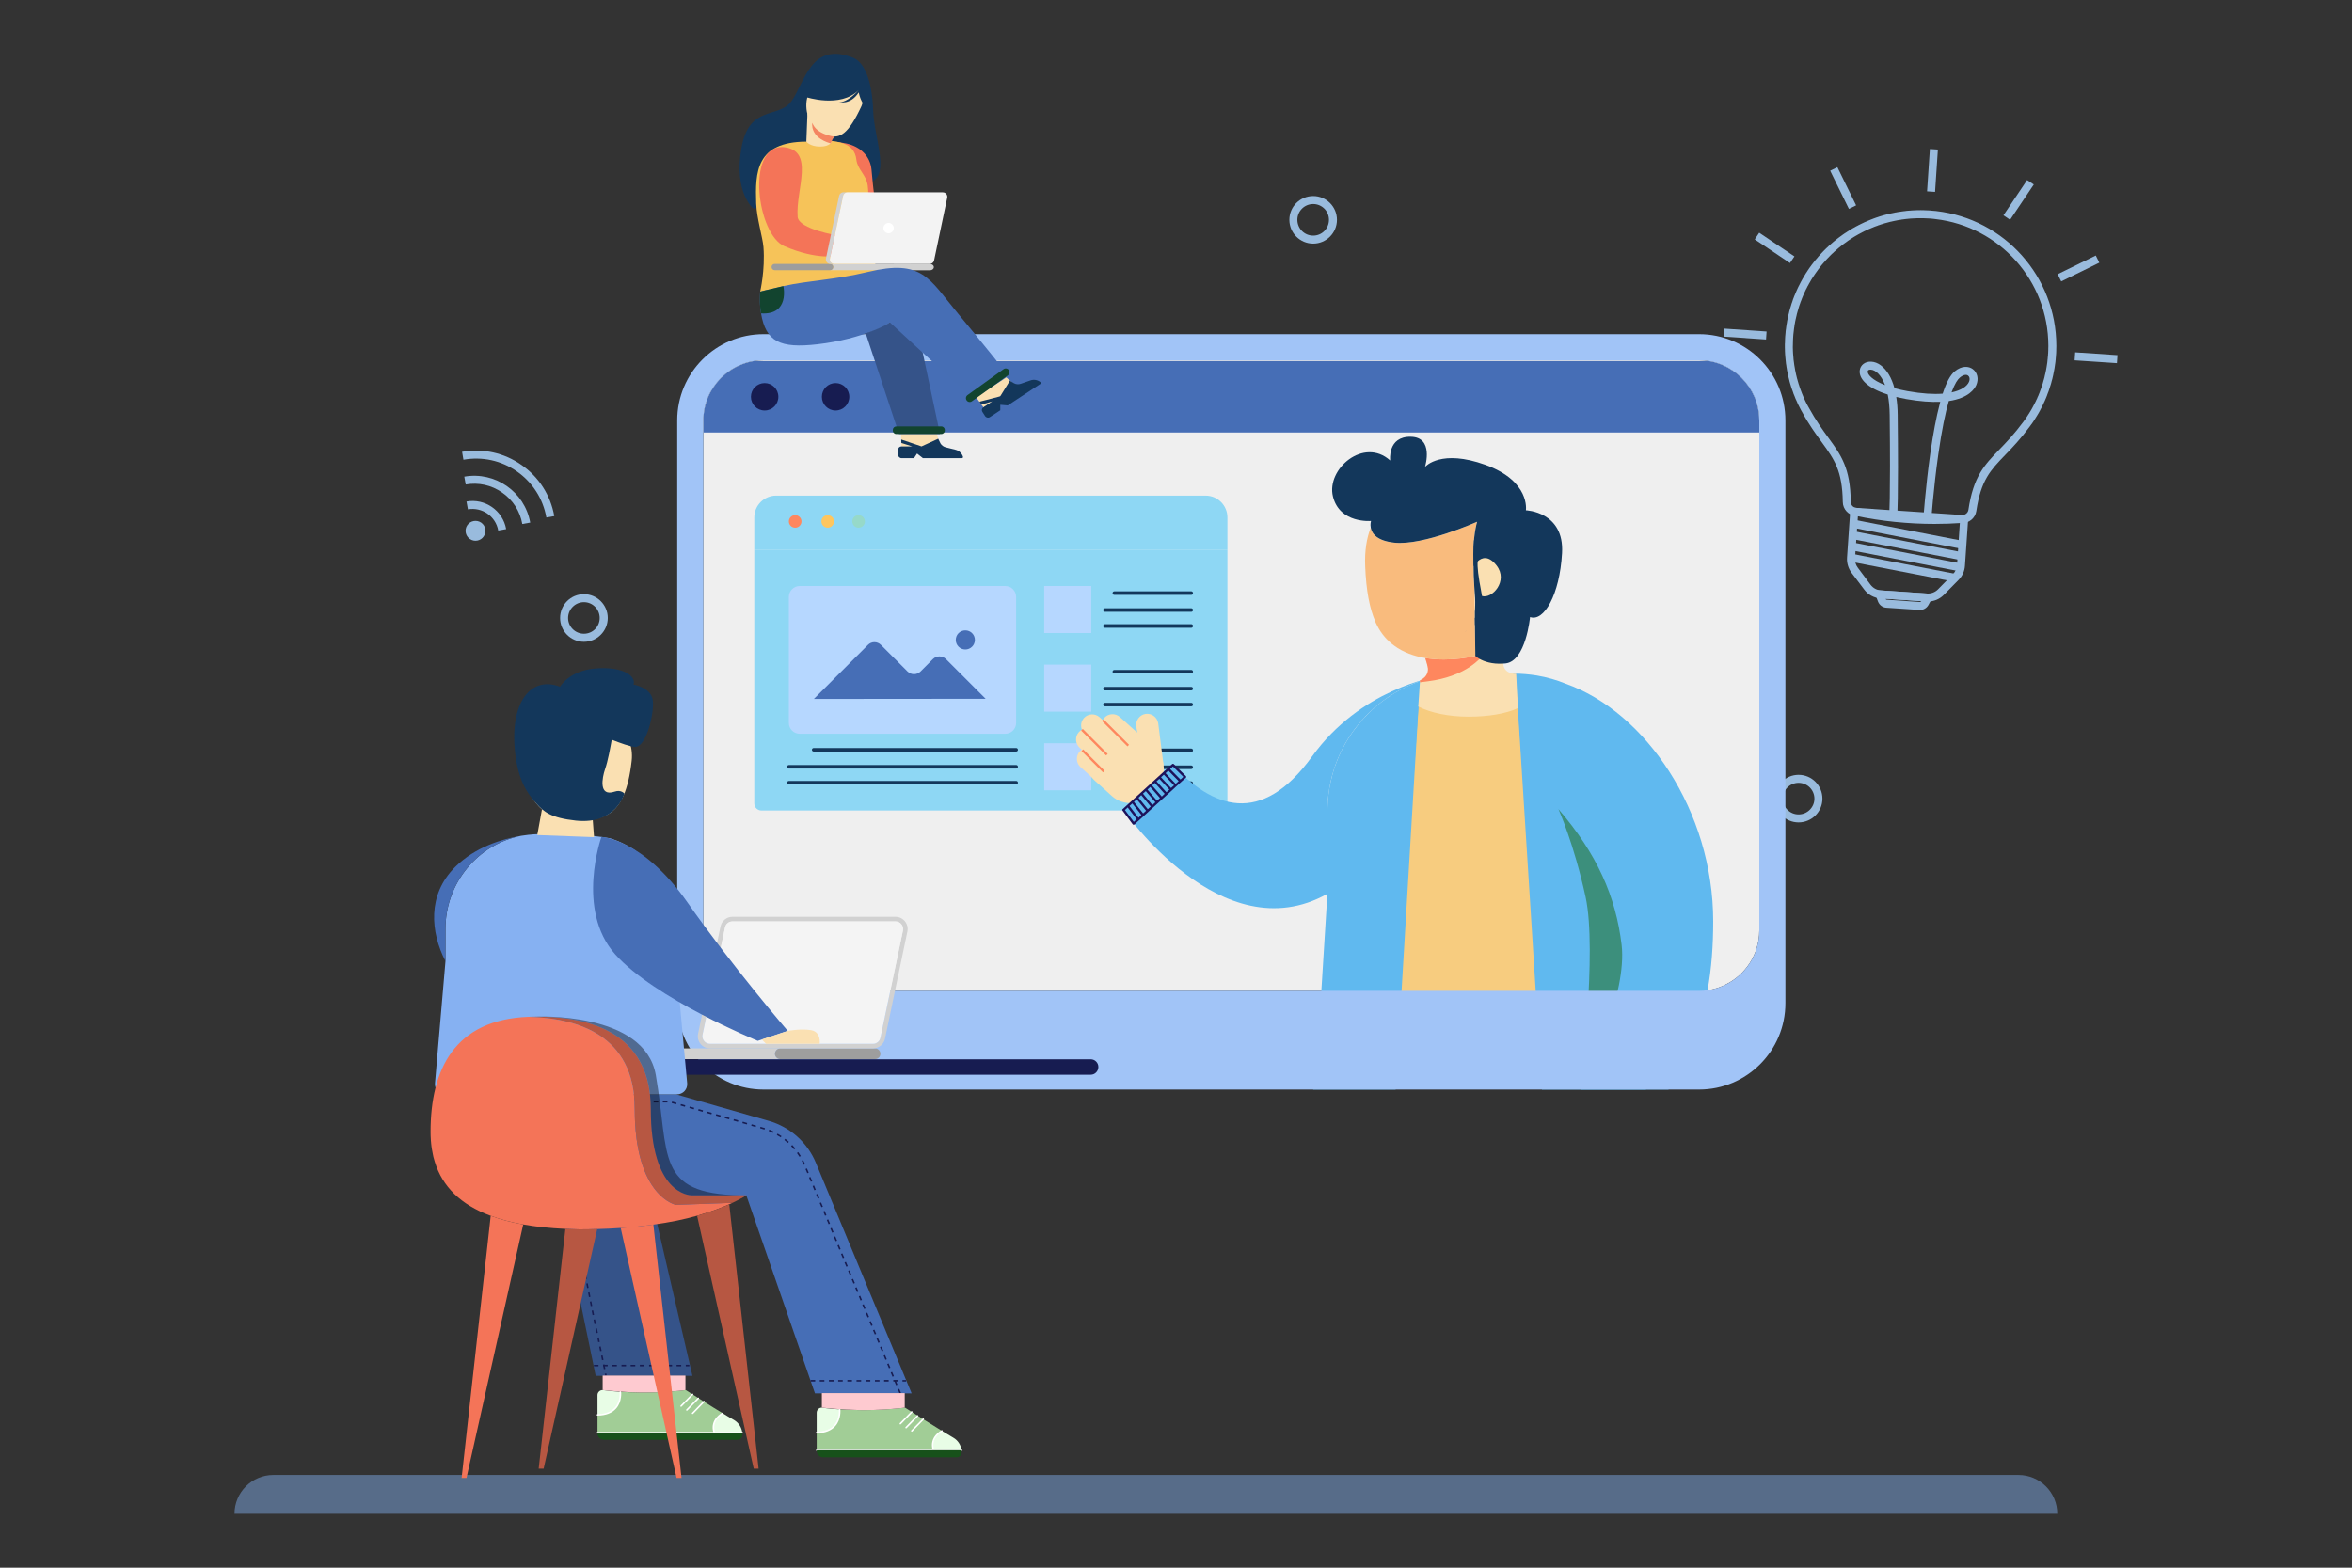 <?xml version="1.0" encoding="UTF-8"?> <svg xmlns="http://www.w3.org/2000/svg" viewBox="0 0 3000 2000" width="3000" height="2000"><rect x="0" y="0" width="3000" height="2000" fill="#333333" stroke="none"/> <title>vecteezy_educational-web-seminar-concept-design_36255362-ai</title> <style> .s0 { fill: #99bbdd } .s1 { fill: #576c89 } .s2 { fill: #efefef } .s3 { fill: #8ed7f4 } .s4 { fill: #fe875e } .s5 { fill: #13375b } .s6 { fill: #fec65e } .s7 { fill: #96d9c9 } .s8 { fill: #b6d7ff } .s9 { fill: #466eb6 } .s10 { fill: #fae0b2 } .s11 { fill: #60b9ef } .s12 { fill: #f7cc7f } .s13 { fill: #3c8f7c } .s14 { fill: #f9bb7d } .s15 { fill: #1d135b } .s16 { fill: #171c51 } .s17 { fill: #a1c4f7 } .s18 { fill: #d1d1d1 } .s19 { fill: #9e9e9e } .s20 { fill: #f4f4f4 } .s21 { fill: #355389 } .s22 { fill: #86b1f2 } .s23 { fill: #e8fde6 } .s24 { fill: #a1cd96 } .s25 { fill: #ffffff } .s26 { fill: #fecad0 } .s27 { fill: #17511a } .s28 { fill: #f47458 } .s29 { fill: #b75742 } .s30 { opacity: .4;mix-blend-mode: multiply;fill: #000000 } .s31 { fill: #f6c359 } .s32 { fill: #f48561 } .s33 { fill: #9d9d9d } .s34 { fill: #f3f3f3 } .s35 { fill: #466eb5 } .s36 { fill: #12442f } </style> <g id="_Artboards_"> </g> <g id="BACKGROUND"> </g> <g id="OBJECT"> <g id="&lt;Group&gt;"> <g id="&lt;Group&gt;"> <g id="&lt;Group&gt;"> <path id="&lt;Compound Path&gt;" fill-rule="evenodd" class="s0" d="m1675 310.8c-16.8 0-30.4-13.6-30.4-30.4 0-16.7 13.6-30.3 30.4-30.3 16.7 0 30.3 13.6 30.3 30.3 0 16.8-13.6 30.4-30.3 30.4zm0-50.5c-11.2 0-20.2 9-20.2 20.1 0 11.2 9 20.2 20.2 20.2 11.1 0 20.1-9 20.1-20.2 0-11.1-9-20.1-20.1-20.1z"></path> </g> <g id="&lt;Group&gt;"> <path id="&lt;Compound Path&gt;" fill-rule="evenodd" class="s0" d="m744.8 818.8c-16.8 0-30.4-13.7-30.4-30.4 0-16.8 13.6-30.4 30.4-30.4 16.7 0 30.4 13.6 30.4 30.4 0 16.7-13.7 30.4-30.4 30.4zm0-50.6c-11.1 0-20.2 9.1-20.2 20.2 0 11.1 9.1 20.1 20.2 20.1 11.1 0 20.1-9 20.1-20.1 0-11.1-9-20.2-20.1-20.2z"></path> </g> <g id="&lt;Group&gt;"> <path id="&lt;Compound Path&gt;" fill-rule="evenodd" class="s0" d="m1149.3 304.4c-13.3 0-24-10.7-24-24 0-13.2 10.7-24 24-24 13.2 0 24 10.8 24 24 0 13.3-10.8 24-24 24zm0-37.8c-7.6 0-13.8 6.2-13.8 13.8 0 7.7 6.2 13.8 13.8 13.8 7.6 0 13.8-6.1 13.8-13.8 0-7.6-6.2-13.8-13.8-13.8z"></path> </g> <g id="&lt;Group&gt;"> <path id="&lt;Compound Path&gt;" fill-rule="evenodd" class="s0" d="m2294.1 1049.2c-16.7 0-30.4-13.6-30.4-30.3 0-16.8 13.7-30.4 30.4-30.4 16.8 0 30.4 13.6 30.4 30.4 0 16.7-13.6 30.3-30.4 30.3zm0-50.5c-11.1 0-20.1 9-20.1 20.2 0 11.1 9 20.1 20.1 20.1 11.1 0 20.2-9 20.2-20.1 0-11.2-9.1-20.2-20.2-20.2z"></path> </g> <g id="&lt;Group&gt;"> <g id="&lt;Group&gt;"> <g id="&lt;Group&gt;"> <path id="&lt;Path&gt;" class="s0" d="m696.9 660.2c-4.3-24-17.6-44.8-37.6-58.8-20-13.9-44.2-19.2-68.2-14.9l-1.7-10.1c26.6-4.7 53.5 1.2 75.7 16.7 22.3 15.4 37.1 38.7 41.9 65.3z"></path> </g> <g id="&lt;Group&gt;"> <path id="&lt;Path&gt;" class="s0" d="m666.2 668.5c-2.9-16.4-12-30.6-25.7-40.1-13.6-9.6-30.2-13.2-46.5-10.3l-1.8-10c39.3-7 77.1 19.3 84.1 58.6z"></path> </g> <g id="&lt;Group&gt;"> <path id="&lt;Path&gt;" class="s0" d="m635.5 676.8c-3.2-18.1-20.6-30.2-38.7-27l-1.8-10c23.7-4.3 46.4 11.6 50.6 35.2z"></path> </g> </g> <g id="&lt;Group&gt;"> <path id="&lt;Path&gt;" class="s0" d="m616.9 684.4c-4 5.8-11.9 7.2-17.6 3.2-5.8-4-7.2-11.9-3.2-17.7 4-5.7 11.9-7.1 17.7-3.1 5.7 4 7.1 11.9 3.1 17.6z"></path> </g> </g> <path id="&lt;Path&gt;" class="s1" d="m2624.1 1931.3h-2325c0-27.4 22.2-49.6 49.6-49.6h2225.8c27.4 0 49.6 22.2 49.6 49.6z"></path> <g id="&lt;Group&gt;"> <g id="&lt;Group&gt;"> <g id="&lt;Group&gt;"> <path id="&lt;Compound Path&gt;" fill-rule="evenodd" class="s0" d="m2448.9 778.2q-0.4 0-0.8-0.1l-42-2.8c-4.9-0.3-9-3.4-10.7-7.9l-5.6-14.8 77.5 5.2-7.5 13.9c-2.2 4-6.4 6.5-10.9 6.5zm-42.2-13.1l42.1 2.9c0.8 0 1.5-0.4 1.9-1.1l-45.8-3.1c0.4 0.8 1 1.3 1.8 1.3z"></path> </g> <g id="&lt;Group&gt;"> <g id="&lt;Group&gt;"> <path id="&lt;Compound Path&gt;" fill-rule="evenodd" class="s0" d="m2459.1 767.4q-1 0-1.9 0l-58.7-4c-8.2-0.6-15.8-4.7-20.7-11.3l-16.3-21.6c-4-5.5-6-12.2-5.6-18.9l4.4-64.2 150.4 10.2-4.4 64.1c-0.4 6.8-3.3 13.2-8 18l-19 19.3c-5.4 5.4-12.7 8.4-20.2 8.4zm-89.3-109.1l-3.7 53.9c-0.3 4.4 1 8.7 3.6 12.1l16.2 21.7c3.2 4.2 8 6.9 13.3 7.2l58.6 4c5.3 0.3 10.5-1.6 14.2-5.4l19-19.3c3-3.1 4.9-7.1 5.2-11.5l3.6-53.9z"></path> </g> <g id="&lt;Group&gt;"> <path id="&lt;Compound Path&gt;" fill-rule="evenodd" class="s0" d="m2467.9 668.4c-33.8 0-67.7-3.4-101.1-10.3-9-0.8-16.2-8.5-16.3-17.6-0.6-40.2-10.9-54.4-26.5-75.9-7.7-10.6-16.5-22.5-25.9-39.8l-0.6-1q-0.7-1.4-1.4-2.7l-0.4-0.8q-0.7-1.3-1.3-2.6-0.3-0.5-0.6-1.1-0.6-1.4-1.3-2.8l-0.2-0.6q-0.8-1.6-1.5-3.3l-0.5-1q-0.5-1.3-1-2.6l-0.4-1q-0.7-1.7-1.4-3.4l-0.2-0.8q-0.6-1.4-1-2.8l-0.4-1q-0.6-1.6-1.1-3.2l-0.1-0.4q-0.6-1.8-1.1-3.6l-0.3-1q-0.4-1.4-0.8-2.8l-0.2-1q-0.5-1.8-0.9-3.6l-0.2-0.8q-0.4-1.5-0.7-3l-0.2-1.1q-0.4-1.7-0.7-3.4l-0.1-0.3q-0.3-1.9-0.6-3.8l-0.2-1q-0.2-1.5-0.4-3l-0.2-0.9q-0.2-1.9-0.4-3.8l-0.1-0.8q-0.2-1.6-0.3-3.2l-0.1-1q-0.2-1.9-0.3-3.8v-0.1q-0.1-2-0.2-3.9v-1.1q0-1.6-0.1-3.2v-0.8q0-2 0-4l0.1-0.8q0-1.6 0.1-3.2v-1.1q0.1-2 0.2-4 0.2-2.2 0.4-4.4 0-0.4 0.1-0.8v-0.8q0.2-1.3 0.3-2.7 0.1-0.6 0.2-1.1l0.1-0.8q0.1-1.2 0.3-2.4 0.1-0.6 0.2-1.2l0.1-1q0.2-1 0.4-2.1 0.1-0.6 0.2-1.2l0.1-0.9q0.2-1 0.4-2.1 0.2-0.7 0.3-1.4l0.1-0.6q0.3-1.1 0.5-2.2 0.2-0.7 0.3-1.5l0.1-0.4q0.3-1.1 0.6-2.2 0.2-0.8 0.4-1.6v-0.3q0.3-1.1 0.6-2.2 0.3-0.9 0.5-1.7v-0.2q0.4-1.1 0.7-2.2 0.3-1 0.6-1.9 0.3-1.1 0.6-2.1 0.3-1 0.7-1.9 0.3-1.1 0.7-2.1 0.3-0.9 0.6-1.9 0.4-1 0.8-2 0.4-1 0.7-1.9 0.4-1 0.9-2 0.3-0.9 0.7-1.8 0.4-1.1 0.9-2.1 0.4-0.9 0.8-1.8 0.4-1 0.9-2 0.4-0.8 0.8-1.7 0.5-1 1-2l0.1-0.1q0.4-0.8 0.8-1.6 0.5-1 1-2 0.4-0.9 0.9-1.7 0.5-1 1.1-1.9l0.1-0.3q0.4-0.7 0.8-1.4 0.5-0.9 1.1-1.8l0.3-0.5q0.3-0.6 0.7-1.3 0.5-0.8 1.1-1.7l0.3-0.6q0.4-0.6 0.7-1.1 0.5-0.8 1.1-1.6l0.5-0.8q0.3-0.5 0.7-1.1 0.5-0.8 1.1-1.6l0.5-0.8q0.4-0.5 0.7-1 0.6-0.8 1.2-1.6l0.6-0.8q0.3-0.4 0.6-0.9 0.7-0.9 1.5-1.9l0.5-0.7q0.2-0.3 0.5-0.6 1.2-1.6 2.5-3.2 0.2-0.3 0.4-0.5l0.3-0.3q1-1.2 2-2.3 0.3-0.4 0.6-0.8l0.7-0.8q0.7-0.7 1.4-1.5 0.3-0.5 0.8-0.9l0.6-0.7q0.7-0.7 1.3-1.4 0.4-0.5 0.9-0.9l0.7-0.8q0.6-0.6 1.2-1.2 0.5-0.5 1-1l0.6-0.6q0.7-0.7 1.3-1.3 0.6-0.5 1.1-1l0.6-0.5q0.6-0.7 1.3-1.3 0.6-0.5 1.2-1.1l0.4-0.3q0.7-0.7 1.4-1.3 0.7-0.6 1.4-1.2l0.1-0.1q0.8-0.7 1.6-1.4 0.8-0.6 1.5-1.2 0.8-0.7 1.7-1.4 0.7-0.6 1.5-1.2 0.9-0.6 1.7-1.3 0.8-0.6 1.6-1.2 0.8-0.6 1.7-1.2 0.8-0.6 1.6-1.2 0.8-0.6 1.7-1.2 0.8-0.5 1.6-1.1 0.9-0.6 1.8-1.1 0.8-0.6 1.6-1.1 0.9-0.6 1.8-1.1 0.9-0.6 1.7-1.1 0.9-0.5 1.8-1.1 0.9-0.5 1.7-1 0.9-0.5 1.9-1 0.8-0.5 1.7-1 0.9-0.5 1.9-1h0.1q0.8-0.5 1.6-0.9 0.9-0.4 1.7-0.8l0.5-0.3q0.8-0.4 1.5-0.7 0.8-0.4 1.6-0.8l0.7-0.3q0.7-0.3 1.4-0.7 0.8-0.3 1.7-0.7l0.7-0.3q0.7-0.3 1.4-0.6 0.7-0.4 1.5-0.7l0.9-0.3q0.7-0.3 1.4-0.6 0.7-0.3 1.5-0.6l1.1-0.4q0.6-0.2 1.2-0.5 0.8-0.3 1.7-0.6l1.1-0.4q0.5-0.2 1.1-0.4 1-0.3 1.9-0.6l1.1-0.4q0.5-0.1 0.9-0.3 2-0.6 4-1.2 0.5-0.1 1-0.3l1.1-0.3q0.9-0.2 1.9-0.5 0.6-0.2 1.2-0.3l1.1-0.3q0.9-0.2 1.7-0.4 0.7-0.2 1.3-0.3l1.2-0.3q0.8-0.2 1.6-0.3 0.7-0.2 1.4-0.3l1-0.2q0.9-0.2 1.7-0.4 0.8-0.1 1.6-0.2l0.8-0.2q0.9-0.1 1.8-0.3 0.8-0.1 1.6-0.2l0.7-0.1q0.9-0.2 1.8-0.3 0.9-0.1 1.7-0.2l0.6-0.1q1-0.1 1.9-0.2 1-0.2 2-0.3h0.1q1.1-0.1 2.2-0.2 1-0.1 2.1-0.1 1-0.1 2.1-0.2 1.1-0.1 2.1-0.1 1.1-0.1 2.2-0.1 1.1-0.1 2.1-0.1 1.1 0 2.2 0 1.1 0 2.2 0l0.4-0.1q0.3 0 0.7 0 0.3 0 0.6 0.1h0.3q1.4 0 2.8 0 1 0 1.9 0.1 1.4 0 2.7 0.1h0.4q0.8 0.1 1.6 0.1h0.7q0.8 0.1 1.5 0.2l1.2 0.1q0.6 0 1.2 0.1 1.9 0.1 3.7 0.3l0.8 0.1c87.2 10.1 153 83.9 153.1 171.7v0.9q0 1.7-0.1 3.5 0 0.8 0 1.6-0.1 1.4-0.1 2.8-0.1 1-0.1 2l-0.1 0.5q0 0.3 0 0.7 0 0.4-0.1 0.9v0.5q-0.1 1.1-0.2 2.1-0.1 1.3-0.2 2.7l-0.1 0.5q-0.1 0.7-0.1 1.4-0.2 1.5-0.4 3l-0.1 0.5q0 0.4-0.1 0.7l-0.2 1.5q-0.2 1.7-0.5 3.4l-0.1 0.5q-0.3 1.8-0.7 3.6l-0.2 1q-0.3 1.8-0.7 3.6l-0.2 0.8q-0.4 1.5-0.7 3.1l-0.2 0.8q-0.5 1.8-1 3.5l-0.2 1q-0.5 1.7-1 3.4l-0.2 0.5q-0.5 1.6-1 3.2l-0.3 0.9q-0.6 1.7-1.1 3.4l-0.4 0.9q-0.5 1.4-1.1 2.9l-0.2 0.7q-0.7 1.6-1.3 3.3l-0.4 0.9q-0.7 1.7-1.4 3.3l-0.3 0.6q-0.7 1.4-1.3 2.8l-0.4 0.9q-0.8 1.6-1.5 3.1l-0.5 0.9q-0.7 1.4-1.5 2.8l-0.3 0.7q-0.8 1.4-1.6 2.9l-0.5 0.9q-0.9 1.5-1.8 3l-0.5 0.8q-0.7 1.2-1.5 2.4l-0.5 0.8q-0.9 1.5-1.8 2.9-0.3 0.4-0.6 0.9-1 1.4-1.9 2.8l-0.6 0.7q-0.5 0.7-1 1.4l-1.1 1.5c-11.8 16-22.2 26.8-31.4 36.3-18.5 19.2-30.8 31.9-36.7 71.4-1.3 9-9.4 15.7-18.6 15.2q-17.1 1.2-34.3 1.2zm-161.4-149.5l0.5 0.9c9.2 16.8 17.7 28.5 25.2 38.8 16.2 22.2 27.9 38.3 28.5 81.7 0 4 3.2 7.4 7.2 7.6l0.4 0.1h0.3c44 9.1 88.8 12.2 133.2 9h0.4 0.3c4 0.3 7.6-2.6 8.2-6.5 6.4-42.8 20.3-57.1 39.5-77 9-9.3 19.1-19.8 30.5-35.2l1.1-1.5q0.4-0.6 0.9-1.3l0.5-0.7q0.9-1.3 1.8-2.6 0.3-0.4 0.6-0.9 0.9-1.3 1.7-2.7l0.5-0.7q0.7-1.1 1.4-2.3l0.5-0.8q0.8-1.4 1.6-2.7l0.5-0.9q0.8-1.4 1.5-2.8l0.3-0.6q0.7-1.3 1.4-2.6l0.4-0.9q0.8-1.4 1.5-2.9l0.3-0.8q0.7-1.3 1.3-2.6l0.2-0.7q0.7-1.5 1.4-3l0.3-0.9q0.7-1.6 1.3-3.1l0.2-0.7q0.5-1.3 1-2.7l0.3-0.8q0.6-1.6 1.1-3.2l0.3-0.9q0.5-1.5 1-3l0.1-0.4q0.5-1.6 0.9-3.3l0.3-0.9q0.4-1.6 0.9-3.3l0.1-0.7q0.4-1.5 0.7-3l0.2-0.7q0.4-1.7 0.7-3.4l0.2-0.9q0.3-1.7 0.6-3.4l0.1-0.5q0.3-1.6 0.5-3.2l0.2-1.4q0-0.2 0.1-0.5 0-0.3 0.1-0.6 0.1-1.4 0.3-2.9 0.1-0.6 0.1-1.3l0.1-0.5q0.1-1.2 0.2-2.5 0.1-1 0.2-1.9l0.1-0.7q0-0.4 0-0.7 0-0.3 0-0.6l0.1-0.5q0-0.9 0.1-1.9 0-1.3 0.1-2.7 0-0.7 0-1.4 0.1-1.7 0.1-3.4v-0.8c-0.1-82.6-62-152-144.1-161.5l-0.7-0.1q-1.8-0.2-3.5-0.4-0.6 0-1.1-0.1l-1.3-0.1q-0.6 0-1.3-0.1h-0.6q-0.8-0.1-1.5-0.1h-0.4q-1.3-0.1-2.5-0.1-0.9-0.1-1.9-0.1-1.3 0-2.6 0h-0.9q-0.2 0-0.5 0h-0.5q-1 0-2 0-1.1 0-2.1 0-1 0-2 0.1-1 0-2 0.1-1 0-2 0.1-1 0.1-2 0.1-1 0.1-2 0.2-1 0.1-2.1 0.2-1 0.1-1.9 0.2-0.9 0.1-1.8 0.2l-0.6 0.1q-0.8 0.1-1.6 0.2-0.8 0.1-1.7 0.2l-0.7 0.2q-0.8 0.1-1.5 0.2-0.8 0.1-1.6 0.3l-0.9 0.1q-0.7 0.1-1.4 0.3-0.8 0.1-1.5 0.3l-1.1 0.2q-0.6 0.1-1.3 0.3-0.7 0.1-1.5 0.3l-1.1 0.3q-0.6 0.1-1.2 0.2-0.8 0.2-1.5 0.4l-1.2 0.3q-0.5 0.1-1.1 0.3-0.9 0.2-1.8 0.5l-1.1 0.3q-0.4 0.1-0.9 0.2-1.8 0.6-3.7 1.2-0.4 0.1-0.8 0.2l-1.1 0.4q-0.9 0.3-1.8 0.6-0.5 0.2-1 0.3l-1.1 0.5q-0.8 0.2-1.5 0.5-0.6 0.2-1.1 0.4l-1.1 0.4q-0.7 0.3-1.4 0.6-0.6 0.2-1.2 0.5l-1 0.4q-0.7 0.3-1.4 0.6-0.6 0.2-1.2 0.5l-0.8 0.3q-0.8 0.4-1.6 0.7-0.6 0.3-1.2 0.6l-0.8 0.4q-0.7 0.3-1.5 0.7-0.6 0.3-1.3 0.6l-0.5 0.3q-0.8 0.4-1.6 0.8-0.8 0.4-1.5 0.8l-0.2 0.1q-0.8 0.4-1.7 0.9-0.8 0.5-1.7 0.9-0.8 0.5-1.7 1-0.8 0.5-1.6 0.9-0.8 0.5-1.7 1-0.8 0.5-1.6 1-0.8 0.5-1.7 1.1-0.7 0.5-1.5 1-0.8 0.5-1.7 1.1-0.7 0.5-1.5 1-0.8 0.6-1.6 1.2-0.8 0.5-1.5 1.1-0.8 0.5-1.6 1.1-0.8 0.6-1.5 1.1-0.8 0.7-1.6 1.3-0.7 0.5-1.4 1.1-0.8 0.6-1.6 1.3-0.7 0.6-1.4 1.1-0.8 0.7-1.5 1.3l-0.2 0.2q-0.6 0.5-1.2 1-0.7 0.6-1.4 1.3l-0.4 0.3q-0.5 0.5-1.1 1-0.6 0.6-1.2 1.2l-0.6 0.5q-0.5 0.5-1 0.9-0.6 0.6-1.2 1.2l-0.6 0.6q-0.4 0.5-0.9 0.9-0.6 0.6-1.1 1.2l-0.8 0.8q-0.4 0.4-0.8 0.8-0.6 0.6-1.2 1.3l-0.7 0.7q-0.3 0.4-0.7 0.8-0.6 0.7-1.2 1.5l-0.7 0.7q-0.3 0.4-0.6 0.7-0.9 1.1-1.9 2.2l-0.6 0.7q-1.2 1.5-2.4 3-0.2 0.3-0.4 0.6l-0.5 0.7q-0.7 0.9-1.4 1.8-0.3 0.4-0.5 0.8l-0.6 0.8q-0.6 0.7-1.1 1.5-0.3 0.5-0.6 0.9l-0.6 0.8q-0.5 0.8-1 1.5-0.4 0.5-0.7 1l-0.5 0.8q-0.5 0.7-0.9 1.4-0.4 0.6-0.7 1.1l-0.4 0.6q-0.5 0.8-1 1.6-0.3 0.6-0.6 1.1l-0.3 0.5q-0.5 0.9-1 1.8-0.4 0.6-0.8 1.2l-0.1 0.3q-0.5 0.9-1 1.9-0.4 0.7-0.9 1.5-0.5 1-0.9 1.9-0.4 0.7-0.8 1.5l-0.1 0.1q-0.4 1-0.9 1.9-0.4 0.8-0.8 1.7-0.4 0.9-0.8 1.8-0.4 0.9-0.8 1.7-0.4 1-0.8 1.9-0.3 0.9-0.7 1.7-0.4 1-0.8 2-0.3 0.8-0.6 1.7-0.4 1-0.8 1.9-0.3 0.9-0.6 1.8-0.3 1-0.7 2-0.3 0.8-0.6 1.7-0.3 1-0.6 2-0.3 0.9-0.5 1.8-0.3 1-0.6 2.1l-0.1 0.1q-0.2 0.8-0.4 1.6-0.3 1.1-0.6 2.1l-0.1 0.3q-0.1 0.8-0.3 1.5-0.3 1.1-0.5 2.1l-0.1 0.4q-0.2 0.7-0.3 1.4-0.3 1-0.5 2l-0.1 0.7q-0.1 0.6-0.3 1.2-0.1 1-0.3 2l-0.2 0.9q-0.1 0.6-0.2 1.1-0.1 1-0.3 2l-0.1 1q-0.1 0.5-0.2 1-0.2 1.1-0.3 2.3l-0.1 0.9q-0.1 0.4-0.1 0.9-0.2 1.3-0.3 2.5l-0.1 0.9q0 0.3-0.1 0.7-0.2 2-0.3 4.1-0.1 1.9-0.2 3.8v1q-0.1 1.5-0.1 3v0.8q-0.1 1.9-0.1 3.7v0.8q0.1 1.5 0.1 3v1q0.1 1.8 0.2 3.7v0.1q0.1 1.8 0.3 3.5l0.1 1q0.1 1.5 0.2 3l0.1 0.7q0.2 1.8 0.5 3.6l0.1 0.9q0.2 1.4 0.4 2.8l0.2 1q0.2 1.8 0.6 3.5v0.3q0.3 1.6 0.7 3.2l0.2 1.1q0.3 1.4 0.6 2.8l0.2 0.7q0.4 1.7 0.8 3.4l0.3 0.9q0.3 1.3 0.7 2.6l0.3 1q0.5 1.7 1 3.4l0.2 0.4q0.4 1.5 0.9 2.9l0.4 1.1q0.5 1.3 0.9 2.6l0.3 0.7q0.6 1.6 1.2 3.2l0.4 1q0.5 1.2 1 2.4l0.4 1q0.7 1.5 1.4 3.1l0.3 0.6q0.6 1.3 1.2 2.6 0.3 0.5 0.5 1 0.6 1.2 1.2 2.4l0.4 0.7q0.7 1.3 1.4 2.6z"></path> </g> <g id="&lt;Group&gt;"> <path id="&lt;Compound Path&gt;" fill-rule="evenodd" class="s0" d="m2463.3 664l-10.2-0.7c0.1-0.4 2.9-41.5 9-84.8 3.7-25.5 7.7-46.9 12.1-63.4q0.3-1.3 0.6-2.5c-11.4 0.5-25.6-0.4-43.3-3.5q-6.8-1.3-12.8-2.7 1.7 10.4 1.8 23c1.2 109.3-0.6 131.1-0.7 132l-10.2-1c0-0.2 1.9-22.7 0.7-130.9-0.1-10.2-1-18.9-2.5-26.2-27.5-8.7-36.8-20.9-35.7-30.7 0.8-6.9 6.9-11.6 14.6-11.2 8.5 0.4 16.7 6.5 22.6 16.5q4.4 7.4 7.1 17.3c5 1.4 10.6 2.7 16.9 3.8 18.3 3.3 33.1 4.1 44.6 3.2 4.7-14.4 9.7-23.7 15.3-28.4 9.4-7.8 18.1-6.6 23.1-2.9 6 4.5 7.8 12.7 4.4 20.4-2.1 4.8-9.7 16.6-35 20.3-4.3 14.8-8.9 36.5-13.4 68.3-6.1 42.9-9 83.7-9 84.1zm44.1-185.8c-2.3 0-4.9 1.2-7.6 3.5-2.6 2.1-6.3 7.2-10.6 18.9 12.7-2.7 19.8-7.9 22.2-13.4 1.6-3.8 0.6-6.8-1.2-8.1q-1.2-0.9-2.8-0.9zm-121.5-6.6c-1.7 0-3.5 0.5-3.6 2.1-0.5 3.6 5.1 11 22.1 17.6-5.1-13.6-12.5-19.4-18.2-19.7q-0.2 0-0.3 0z"></path> </g> <g id="&lt;Group&gt;"> <path id="&lt;Path&gt;" class="s0" d="m2502 700.2l-139-27 2-10.1 139 27z"></path> </g> <g id="&lt;Group&gt;"> <path id="&lt;Path&gt;" class="s0" d="m2501.1 714.6l-139.1-27 2-10 139 27z"></path> </g> <g id="&lt;Group&gt;"> <path id="&lt;Path&gt;" class="s0" d="m2500.1 729l-139-27 1.9-10 139 27z"></path> </g> <g id="&lt;Group&gt;"> <path id="&lt;Path&gt;" class="s0" d="m2492.6 742.2l-132.5-25.7 1.9-10 132.5 25.7z"></path> </g> </g> </g> <g id="&lt;Group&gt;"> <path id="&lt;Path&gt;" class="s0" d="m2700.2 463.3l-54-3.6 0.7-10.2 54 3.6z"></path> </g> <g id="&lt;Group&gt;"> <path id="&lt;Path&gt;" class="s0" d="m2629.1 359l-4.5-9.2 48.6-23.8 4.5 9.1z"></path> </g> <g id="&lt;Group&gt;"> <path id="&lt;Path&gt;" class="s0" d="m2563.9 280.4l-8.5-5.7 30.2-45 8.5 5.7z"></path> </g> <g id="&lt;Group&gt;"> <path id="&lt;Path&gt;" class="s0" d="m2468.2 244.8l-10.2-0.7 3.6-54 10.2 0.7z"></path> </g> <g id="&lt;Group&gt;"> <path id="&lt;Path&gt;" class="s0" d="m2358.3 266.5l-23.9-48.7 9.2-4.5 23.9 48.7z"></path> </g> <g id="&lt;Group&gt;"> <path id="&lt;Path&gt;" class="s0" d="m2283.1 335.6l-44.9-30.2 5.7-8.5 44.9 30.2z"></path> </g> <g id="&lt;Group&gt;"> <path id="&lt;Path&gt;" class="s0" d="m2252.6 433.1l-54-3.7 0.7-10.2 54 3.7z"></path> </g> </g> <path id="&lt;Path&gt;" class="s2" d="m2244 536.4v650.8c0 30.7-18.1 57.3-44.2 69.5-9.9 4.8-21 7.4-32.6 7.4h-1193.2c-42.4 0-76.9-34.5-76.9-76.9v-650.8c0-38.1 28-69.9 64.5-75.8q6-1 12.4-1h1193.2q6.3 0 12.4 1c36.5 5.9 64.4 37.7 64.4 75.8z"></path> <g id="&lt;Group&gt;"> <g id="&lt;Group&gt;"> <path id="&lt;Path&gt;" class="s3" d="m1565.6 701v323.9c0 5-4 9.1-9 9.1h-585.5c-4.9 0-9-4.1-9-9.1v-323.9z"></path> <path id="&lt;Path&gt;" class="s3" d="m1565.6 660.1v40.9h-603.5v-40.9c0-15.3 12.5-27.8 27.7-27.8h548.1c15.2 0 27.7 12.5 27.7 27.8z"></path> </g> </g> <path id="&lt;Path&gt;" class="s4" d="m1022.3 665.2c0 4.4-3.6 8-8 8-4.5 0-8.1-3.6-8.1-8 0-4.4 3.6-8 8.1-8 4.4 0 8 3.6 8 8z"></path> <g id="&lt;Group&gt;"> <g id="&lt;Group&gt;"> <path id="&lt;Path&gt;" class="s5" d="m1296.1 958.8h-258.2c-1.3 0-2.3-1-2.3-2.2 0-1.3 1-2.3 2.3-2.3h258.2c1.3 0 2.3 1 2.3 2.3 0 1.2-1 2.2-2.3 2.2z"></path> </g> <g id="&lt;Group&gt;"> <path id="&lt;Path&gt;" class="s5" d="m1296.1 980.5h-289.9c-1.2 0-2.2-1-2.2-2.3 0-1.2 1-2.2 2.2-2.2h289.9c1.3 0 2.3 1 2.3 2.2 0 1.3-1 2.3-2.3 2.3z"></path> </g> <g id="&lt;Group&gt;"> <path id="&lt;Path&gt;" class="s5" d="m1296.1 1000.8h-289.9c-1.2 0-2.2-1-2.2-2.3 0-1.2 1-2.2 2.2-2.2h289.9c1.3 0 2.3 1 2.3 2.2 0 1.3-1 2.3-2.3 2.3z"></path> </g> </g> <g id="&lt;Group&gt;"> <g id="&lt;Group&gt;"> <path id="&lt;Path&gt;" class="s5" d="m1519.5 758.9h-98.1c-1.3 0-2.3-1-2.3-2.2 0-1.3 1-2.3 2.3-2.3h98.1c1.2 0 2.2 1 2.2 2.3 0 1.2-1 2.2-2.2 2.2z"></path> </g> <g id="&lt;Group&gt;"> <path id="&lt;Path&gt;" class="s5" d="m1519.5 780.5h-110.2c-1.2 0-2.2-1-2.2-2.2 0-1.3 1-2.3 2.2-2.3h110.2c1.2 0 2.2 1 2.2 2.3 0 1.2-1 2.2-2.2 2.2z"></path> </g> <g id="&lt;Group&gt;"> <path id="&lt;Path&gt;" class="s5" d="m1519.5 800.9h-110.2c-1.2 0-2.2-1.1-2.2-2.3 0-1.3 1-2.3 2.2-2.3h110.2c1.2 0 2.2 1 2.2 2.3 0 1.2-1 2.3-2.2 2.3z"></path> </g> </g> <g id="&lt;Group&gt;"> <g id="&lt;Group&gt;"> <path id="&lt;Path&gt;" class="s5" d="m1519.5 859.2h-98.1c-1.3 0-2.3-1-2.3-2.3 0-1.2 1-2.2 2.3-2.2h98.1c1.2 0 2.2 1 2.2 2.2 0 1.3-1 2.3-2.2 2.3z"></path> </g> <g id="&lt;Group&gt;"> <path id="&lt;Path&gt;" class="s5" d="m1519.5 880.8h-110.2c-1.2 0-2.2-1-2.2-2.2 0-1.3 1-2.3 2.2-2.3h110.2c1.2 0 2.2 1 2.2 2.3 0 1.2-1 2.2-2.2 2.2z"></path> </g> <g id="&lt;Group&gt;"> <path id="&lt;Path&gt;" class="s5" d="m1519.5 901.1h-110.2c-1.2 0-2.2-1-2.2-2.2 0-1.3 1-2.3 2.2-2.3h110.2c1.2 0 2.2 1 2.2 2.3 0 1.2-1 2.2-2.2 2.2z"></path> </g> </g> <g id="&lt;Group&gt;"> <g id="&lt;Group&gt;"> <path id="&lt;Path&gt;" class="s5" d="m1519.5 959.5h-98.1c-1.3 0-2.3-1-2.3-2.3 0-1.2 1-2.2 2.3-2.2h98.1c1.2 0 2.2 1 2.2 2.2 0 1.3-1 2.3-2.2 2.3z"></path> </g> <g id="&lt;Group&gt;"> <path id="&lt;Path&gt;" class="s5" d="m1519.5 981.1h-110.2c-1.2 0-2.2-1-2.2-2.2 0-1.3 1-2.3 2.2-2.3h110.2c1.2 0 2.2 1 2.2 2.3 0 1.2-1 2.2-2.2 2.2z"></path> </g> <g id="&lt;Group&gt;"> <path id="&lt;Path&gt;" class="s5" d="m1519.5 1001.4h-110.2c-1.2 0-2.2-1-2.2-2.2 0-1.3 1-2.3 2.2-2.3h110.2c1.2 0 2.2 1 2.2 2.3 0 1.2-1 2.2-2.2 2.2z"></path> </g> </g> <path id="&lt;Path&gt;" class="s6" d="m1063.8 665.2c0 4.4-3.6 8-8 8-4.5 0-8.1-3.6-8.1-8 0-4.4 3.6-8 8.1-8 4.4 0 8 3.6 8 8z"></path> <path id="&lt;Path&gt;" class="s7" d="m1103.2 665.2c0 4.4-3.6 8-8.1 8-4.4 0-8-3.6-8-8 0-4.4 3.6-8 8-8 4.5 0 8.1 3.6 8.1 8z"></path> <path id="&lt;Path&gt;" class="s8" d="m1282.2 936.1h-262.1c-7.7 0-13.9-6.2-13.9-13.8v-160.8c0-7.6 6.2-13.9 13.9-13.9h262.1c7.7 0 13.9 6.3 13.9 13.9v160.8c0 7.6-6.2 13.8-13.9 13.8z"></path> <path id="&lt;Path&gt;" class="s8" d="m1391.9 807.6h-60v-60h60z"></path> <path id="&lt;Path&gt;" class="s8" d="m1391.9 907.9h-60v-60h60z"></path> <path id="&lt;Path&gt;" class="s8" d="m1391.9 1008.2h-60v-60h60z"></path> <path id="&lt;Path&gt;" class="s9" d="m1243.5 816.4c0 6.7-5.5 12.2-12.2 12.2-6.8 0-12.2-5.5-12.2-12.2 0-6.8 5.4-12.2 12.2-12.2 6.7 0 12.2 5.4 12.2 12.2z"></path> <path id="&lt;Path&gt;" class="s9" d="m1038.1 891.7l69-69c4.5-4.6 11.9-4.6 16.5 0l34 34c4.5 4.5 11.9 4.5 16.5 0l15.9-15.9c4.5-4.5 11.9-4.5 16.5 0l50.7 50.7z"></path> <g id="&lt;Group&gt;"> <path id="&lt;Path&gt;" class="s10" d="m1396.9 996.3l21.3 19.2c14.3 13 36.7 11.8 49.6-2.5l7.7-8.5c12.9-14.4 11.8-36.7-2.6-49.7l-21.2-19.1c-14.4-13-36.7-11.8-49.7 2.5l-7.6 8.5c-13 14.4-11.8 36.7 2.5 49.6z"></path> <path id="&lt;Path&gt;" class="s10" d="m1470.7 968.6c7.6-1.2 14.4 13.5 13.2 5.8l-6.6-51.9c-1.3-7.7-8.6-12.9-16.3-11.7-7.6 1.3-12.9 8.6-11.6 16.3l5 29.9c1.3 7.7 8.6 12.9 16.3 11.6z"></path> <path id="&lt;Path&gt;" class="s10" d="m1452.1 955.1c5.2-5.8 4.7-14.8-1-20l-22.6-20.3c-5.7-5.2-14.7-4.8-19.9 1-5.2 5.8-4.8 14.8 1 20l22.5 20.3c5.8 5.2 14.8 4.7 20-1z"></path> <path id="&lt;Path&gt;" class="s10" d="m1426.1 955.3c5.2-5.8 4.7-14.8-1-20l-22.6-20.3c-5.8-5.2-14.7-4.7-19.9 1-5.2 5.8-4.8 14.8 1 20l22.5 20.3c5.8 5.2 14.8 4.8 20-1z"></path> <path id="&lt;Path&gt;" class="s10" d="m1419.6 973.3c5.3-5.8 4.8-14.8-1-20l-22.5-20.3c-5.8-5.2-14.8-4.8-20 1-5.2 5.8-4.7 14.8 1.1 20l22.5 20.3c5.8 5.2 14.7 4.7 19.9-1z"></path> <path id="&lt;Path&gt;" class="s10" d="m1420.7 997.9c5.2-5.7 4.8-14.7-1-19.9l-22.5-20.3c-5.8-5.3-14.8-4.8-20 1-5.2 5.8-4.7 14.7 1 19.9l22.6 20.4c5.7 5.2 14.7 4.7 19.9-1.1z"></path> </g> <path id="&lt;Path&gt;" class="s11" d="m1673.7 964.9c61.3-85 153.6-101.2 164.9-102.9-80.3 14-142 82.5-145.3 166q-0.2 3.6-0.2 7.2v105.1c-135 75.7-260.2-107-260.2-107l62.5-58c50.5 55 112.9 80.3 178.3-10.4z"></path> <path id="&lt;Path&gt;" class="s11" d="m2185.2 1175.3c0 30.9-2.1 60.1-7.2 88-8.1 45.3-23.8 87.1-49.9 126.7h-111.7c-0.3-1-0.5-1.6-0.5-1.6 0.3-0.4 4.7-7.7 10.8-19.8h-0.6-8-22.3l-26.7 0.1h-3.7l-160.8 0.1h-23.2-3.5l-82.2 0.1c-8.3 0-15-6.3-15.7-14.2q-0.2-1.3-0.1-2.6l5.5-88 7.7-123.8v-105.1q0-1.9 0.1-3.7 0-1.8 0.1-3.5 0.2-5.8 0.9-11.5 0.1-1 0.2-2.1 0.3-2.8 0.7-5.7 0.3-1.9 0.7-3.8 0.3-1.9 0.6-3.7 1.1-5.4 2.5-10.7 0.6-2.2 1.2-4.4 0.9-3.2 1.9-6.2 0.5-1.4 1-2.8 0.8-2.2 1.6-4.4 2.5-6.6 5.5-12.9 0.7-1.4 1.4-2.8 3-6.1 6.5-12 0.8-1.3 1.6-2.5c7.7-12.5 17.1-24 27.6-34.1q1.3-1.3 2.7-2.6 0.7-0.6 1.4-1.2 2.7-2.4 5.5-4.8 0 0 0 0 2.1-1.7 4.3-3.4 0 0 0 0 1.4-1.2 2.9-2.3 0 0.1 0 0 2.2-1.6 4.5-3.2 3.7-2.6 7.6-5 0 0 0 0 1.6-1 3.2-2 0 0 0 0c7.4-4.3 15.1-8.2 23.2-11.5q0.9-0.4 1.7-0.7 2.9-1.2 5.9-2.2 0.6-0.2 1.1-0.4 0.1 0 0.1 0c7.9-2.8 16.1-5 24.4-6.6q1.5-0.2 2.9-0.5 0.6-0.1 1.2-0.2c9.4-1.5 19.2-2.4 29.1-2.4h62.2c9.9 0 19.6 0.9 29.1 2.4 12.9 2.2 25.4 5.7 37.2 10.6 101.6 36 187.8 162.5 187.8 302.9z"></path> <path id="&lt;Path&gt;" class="s12" d="m1969.1 1368.9h-191.2v-0.1l31.7-473.4c0 0 22.6-36 32.5-36h62.3c9.9 0 19.6 0.8 29 2.4l2.5 34.6 33.2 472.2z"></path> <path id="&lt;Path&gt;" class="s11" d="m1811.4 867.9l-0.1 0.5v0.7l-1.6 26.2-22 368.8-6.3 104.7v0.1l-1.3 21.1h-105.1l5-35.3 12.8-90.6 19.2-135.5c0 0 14.5-88.4 27.7-137.5 12.1-44.8 61.9-110.6 70.4-121.6q0 0 0 0 0 0 0 0 0.5-0.6 0.7-1 0.6-0.6 0.6-0.6z"></path> <path id="&lt;Path&gt;" class="s11" d="m2130.8 1236c-1.9 9.3-3.9 18.7-5.8 28.1-10.1 50-20 98.4-25.6 125.9h-132.6l-1.4-21.1v-0.2l-6.6-104.6-25.4-402.3c0 0 111.8 54.5 155.3 96.5 43.6 41.9 59.5 191.8 42.1 277.7z"></path> <path id="&lt;Path&gt;" class="s13" d="m1987.8 1032.2c0 0 19.9 44.1 34.7 112.4 14.9 68.4-6.6 243.8-6.6 243.8l10.8-20.9c0 0 48.9-100.3 41.7-162-7.3-61.6-31.4-116.2-80.6-173.3z"></path> <g id="&lt;Group&gt;"> <path id="&lt;Path&gt;" class="s4" d="m1438.1 952.2l2-2-32.5-32.6-2.1 2.1z"></path> </g> <g id="&lt;Group&gt;"> <path id="&lt;Path&gt;" class="s4" d="m1410.9 963.8l2-2-31.8-31.9-2.1 2.1z"></path> </g> <g id="&lt;Group&gt;"> <path id="&lt;Path&gt;" class="s4" d="m1406.9 985.4l2.1-2-27.4-27.4-2.1 2.1z"></path> </g> <path id="&lt;Path&gt;" class="s10" d="m1871 804.1q-0.9 0.8-1.7 1.5-0.1 0-0.1 0 0.9-0.7 1.8-1.5z"></path> <path id="&lt;Path&gt;" class="s10" d="m1936.1 903.4c-15.3 7.3-38.3 10.9-63 10.9-25.6 0-48.5-5-63.8-12.8q0 0-0.1 0-0.1-0.1-0.2-0.1l2.1-30.9 0.1-1.4v-0.7-0.4-0.1c0.1 0 0.1 0 0.2 0h-0.2c0 0 1.6-0.6 3.4-1.8 3.1-2.1 7.1-6.2 6.8-13-0.1-0.7-0.3-1.8-0.5-3q-0.1-0.3-0.2-0.6-0.2-0.9-0.4-1.8-0.2-0.7-0.4-1.4 0 0 0-0.1-0.2-0.6-0.4-1.2 0-0.2-0.1-0.5c-0.7-2.3-1.3-4-1.3-4l-0.2-0.8q0-0.1 0-0.1 0-0.1 0-0.1 0 0 0.1 0 0 0 0.1 0c32.5 5.4 63.7-2.7 63.7-2.7v-1.6l-0.1-6-0.4-31.7-0.1-8.8v-8.3l-0.1-7.8 0.5-0.1 5.3-0.4 4-0.4 35.4-3.1c0 0-3.8 20.8-6.5 41.8-1.8 13.9-3.1 27.8-2.4 36.2q0 0.1 0 0.2c0.8 10.2 9.3 12.3 13.7 12.6h0.1c1.6 0.1 2.7 0.1 2.7 0.1l0.1 2.6 1.3 26.8v0.2l0.1 0.1z"></path> <path id="&lt;Path&gt;" class="s4" d="m1908.5 805.5c0 0-1.9 10.3-10.5 22.7-2.8 4-6.3 8.3-10.7 12.5-7.1 6.8-16.4 13.5-28.7 18.7q-0.4 0.2-0.8 0.4h-0.1c-7.9 3.3-17 6.1-27.5 8q-0.2 0-0.5 0.1c-4.4 0.7-12.8 2-18.5 2.6q-0.1 0-0.1 0l0.1-1.4v-0.7-0.4-0.1c0.1 0 0.1 0 0.2 0h-0.2c0 0 1.6-0.6 3.4-1.8 3.1-2.1 7.1-6.2 6.8-13-0.1-0.7-0.3-1.8-0.5-3q-0.1-0.3-0.2-0.6-0.2-0.9-0.4-1.8-0.2-0.7-0.4-1.4 0 0 0-0.1-0.2-0.6-0.4-1.2 0-0.2-0.1-0.5c-0.6-2.2-1.2-4.1-1.5-4.8q0-0.1 0-0.1 0-0.1 0-0.1 0 0 0.1 0 0 0 0.1 0c32.5 5.4 63.7-2.7 63.7-2.7v-1.6l-0.1-6c10.6-5.2 20.3-12.7 26.8-23.7z"></path> <path id="&lt;Compound Path&gt;" fill-rule="evenodd" class="s14" d="m1881.8 835.2v1.6c0 0-31.2 8.1-63.7 2.7q-0.1 0-0.1 0-0.1 0-0.1 0c-13.9-2.3-27.9-7.1-39.9-16-8.4-6.2-15.8-14.4-21.3-25.2q-0.3-0.6-0.6-1.2-0.5-0.9-1-2-0.2-0.5-0.5-1.1-0.2-0.5-0.4-1.1c-7.2-16.5-11.7-39.3-12.9-70.6-0.8-19.7 1.9-35.9 7.1-49.2 0.7 3.8 2.7 8.2 7.7 11.9 4.6 3.4 11.6 6.1 22.4 7.3 37.2 3.9 104.7-26.3 105.6-26.7-0.1 0.5-6.2 19.6-4.6 53.7 0 9.8 0.3 20.3 1 28.9q0.2 2.4 0.3 4.7l0.3 19.7 0.1 7.8v8.3l0.1 8.8 0.4 31.7zm-10.8-31.1q-0.8 0.7-1.7 1.4 0 0 0 0 0.9-0.7 1.7-1.4z"></path> <path id="&lt;Path&gt;" class="s10" d="m1778 823.5c-8.3-5.7-15.5-13.8-21.3-25.2 5.5 10.8 12.9 19 21.3 25.2z"></path> <path id="&lt;Path&gt;" class="s10" d="m1871 804.1q-0.9 0.8-1.7 1.5-0.1 0-0.1 0 0.9-0.7 1.8-1.5z"></path> <path id="&lt;Path&gt;" class="s10" d="m1950.1 729.8c-1.1 30.7-11.8 60.1-30.3 80.6-6.4 7.1-13.7 13.1-21.8 17.8-5.1 2.9-10.5 5.2-16.2 7l-0.1-6-0.4-31.7-0.1-8.8v-8.3l-0.1-7.8-0.3-19.7q-0.1-2.3-0.3-4.7c-0.7-8.6-1-19.1-1-28.9-1.6-34.1 4.5-53.2 4.6-53.7-0.9 0.4-68.4 30.6-105.6 26.7-10.8-1.2-17.8-3.9-22.4-7.3-5-3.7-7-8.1-7.7-11.9 16.2-40.9 57.5-53 101.1-51.5 57.6 2.1 102.7 50.5 100.6 108.2z"></path> <path id="&lt;Path&gt;" class="s5" d="m1871 804.1q-0.9 0.8-1.7 1.5-0.1 0-0.1 0 0.9-0.7 1.8-1.5z"></path> <path id="&lt;Path&gt;" class="s5" d="m1890.9 771.7c-0.3 12.5-4.8 20.6-9.6 25.8l-0.1-8.8v-8.3q0.4-3.8 0.4-7.9c0.2-6.3-0.2-12.9-0.8-19.6q-0.1-2.3-0.3-4.7c-0.7-8.6-1-19.1-1-28.9 0-16.1 0.6-30.1 0.6-30.1 0 0 13.8-1.8 9 11.2-2.2 5.9-3.8 9.6-4.3 15.7-0.6 7.4 0.6 18.3 4.9 40.7q0.3 1.9 0.6 3.7c0.6 4.1 0.8 7.8 0.6 11.2z"></path> <path id="&lt;Path&gt;" class="s5" d="m1992.4 705.7c-3 53-23.1 87.9-40.8 81.5 0 0-5.2 56.5-31.4 59.2q-1.4 0.2-2.8 0.2c-14.6 1-24.5-2.8-30.1-5.9-3.7-2.1-5.5-3.9-5.5-3.9v-1.6l-0.1-6-0.4-31.7-0.1-8.8c2.6-5.7 4.4-11.6 5.7-16.6 1.7-6.9 2.4-12 2.4-12q0.5 0.2 1 0.3c13.2 3.8 33.7-19.3 18.7-38.8-10.5-13.6-19.1-10.2-24.2-5.5-2 1.8-3.5 3.9-4.3 5.2-0.5 0.8-0.8 1.3-0.8 1.3q-0.1-1.7-0.2-3.3c-1.6-34.1 4.5-53.2 4.6-53.7-0.9 0.4-68.4 30.6-105.6 26.7-10.8-1.2-17.8-3.9-22.4-7.3-5-3.7-7-8.1-7.7-11.9-0.9-4.8 0.4-8.5 0.4-8.5 0 0-40 3.6-48.6-31.2-8.7-34.9 39.3-76.3 73-45.9 0 0-3.8-30.9 26.3-30.3 29.4 0.5 18.6 36.8 18.1 38.5 1-1.1 20.9-22.9 77-2.7 57.6 20.8 51.7 58 51.7 58 0 0 49.2 1.6 46.1 54.7z"></path> <path id="&lt;Compound Path&gt;" fill-rule="evenodd" class="s15" d="m1512.9 991.7q-0.1 0.1-0.2 0.3 0 0.1-0.1 0.2 0 0 0 0 0 0-0.1 0l-11.9 10.8q0 0 0 0 0 0 0 0l-5.9 5.5q0 0 0 0 0 0 0 0l-12 10.8q0 0 0 0 0 0 0 0l-6 5.5-29.7 27q-0.1 0.1-0.1 0.1 0 0 0 0-0.1 0-0.1 0-0.4 0.3-0.8 0.3-0.3 0-0.6-0.1-0.1-0.1-0.2-0.2c-0.1 0-0.2-0.1-0.3-0.2q0 0 0 0-0.1-0.1-0.1-0.1l-13-17.5q-0.1-0.1-0.1-0.2-0.1-0.1-0.2-0.2 0-0.2 0-0.3 0-0.1 0-0.3 0-0.1 0.1-0.2 0-0.2 0.1-0.3 0-0.1 0.1-0.2 0.1-0.1 0.2-0.2l28.7-26.1q0 0 0 0l5.7-5.2q0 0 0 0 0 0 0 0l11.5-10.5q0 0 0 0 0 0 0 0l5.7-5.2q0 0 0 0 0 0 0 0l11.5-10.4q0.1-0.1 0.2-0.1 0.2-0.1 0.3-0.2 0.1 0 0.3 0 0.1-0.1 0.3-0.1 0.1 0 0.2 0.1 0.2 0 0.3 0 0.1 0.1 0.2 0.2 0.2 0 0.3 0.1l15.4 15.3q0 0 0 0 0 0 0 0.1 0.1 0.1 0.2 0.2 0.1 0.1 0.1 0.2 0.1 0.2 0.1 0.3 0 0.1 0 0.3 0 0.1 0 0.2-0.1 0.2-0.1 0.3zm-3.5-0.6l-13.3-13.2-3.6 3.2 13.2 13.4zm-6 5.4l-13.2-13.4-3.5 3.3 12.9 13.6zm-5.9 5.4l-13-13.6-3.6 3.3 12.8 13.7zm-5.9 5.4l-12.8-13.7-3.6 3.2 12.6 13.9zm-6 5.4l-12.6-13.9-3.5 3.3 12.4 14.1zm-6 5.4l-12.4-14.1-3.6 3.3 12.2 14.2zm-5.9 5.4l-12.2-14.2-3.6 3.2 12 14.5zm-5.9 5.4l-12.1-14.5-3.5 3.3 11.8 14.6zm-5.9 5.4l-11.9-14.6-3.6 3.3 11.7 14.7zm-6 5.4l-11.6-14.7-3.6 3.2 11.5 15zm-6 5.4l-11.5-15-3.5 3.3 11.3 15.1z"></path> <path id="&lt;Path&gt;" class="s9" d="m2244 536.4v15.4h-1346.9v-15.4c0-38.1 28-69.9 64.5-75.8h1218c36.5 5.9 64.4 37.7 64.4 75.8z"></path> <path id="&lt;Path&gt;" class="s16" d="m992.8 506.2c0 9.7-7.8 17.5-17.5 17.5-9.6 0-17.5-7.8-17.5-17.5 0-9.7 7.9-17.5 17.5-17.5 9.7 0 17.5 7.8 17.5 17.5z"></path> <path id="&lt;Path&gt;" class="s16" d="m1083.3 506.2c0 9.7-7.9 17.5-17.5 17.5-9.7 0-17.5-7.8-17.5-17.5 0-9.7 7.8-17.5 17.5-17.5 9.6 0 17.5 7.8 17.5 17.5z"></path> <path id="&lt;Path&gt;" class="s16" d="m1169.1 506.2c0 9.7-7.9 17.5-17.5 17.5-9.7 0-17.5-7.8-17.5-17.5 0-9.7 7.8-17.5 17.5-17.5 9.6 0 17.5 7.8 17.5 17.5z"></path> <path id="&lt;Compound Path&gt;" fill-rule="evenodd" class="s17" d="m2277.3 536.4v743.4c0 60.8-49.3 110.2-110.1 110.2h-1193.3c-60.8 0-110.1-49.4-110.1-110.2v-743.4c0-60.8 49.3-110.1 110.1-110.1h1193.3c60.8 0 110.1 49.3 110.1 110.1zm-33.3 0c0-42.3-34.4-76.8-76.8-76.8h-1193.2c-42.4 0-76.9 34.5-76.9 76.8v650.8c0 42.4 34.5 76.9 76.9 76.9h1193.2q5.5 0 10.8-0.8c37.3-5.3 66-37.4 66-76.1z"></path> <g id="&lt;Group&gt;"> <g id="&lt;Group&gt;"> <g id="&lt;Group&gt;"> <g id="&lt;Group&gt;"> <path id="&lt;Path&gt;" class="s16" d="m1391.2 1351.4c5.4 0 9.8 4.4 9.8 9.8 0 2.7-1.1 5.2-2.9 7-1.7 1.8-4.2 2.9-6.9 2.9h-580.1c-5.4 0-9.8-4.4-9.8-9.9 0-2.7 1.1-5.1 2.9-6.9 1.8-1.8 4.2-2.9 6.9-2.9z"></path> <path id="&lt;Path&gt;" class="s18" d="m905.6 1337.5h89.7c-1.9 0-3.6 0.8-4.9 2.1-1.2 1.2-2 2.9-2 4.8 0 3.8 3.1 6.8 6.9 6.8h-184.4c-3.8 0-6.9-3-6.9-6.8 0-1.9 0.8-3.6 2-4.8 1.3-1.3 3-2.1 4.9-2.1z"></path> <path id="&lt;Path&gt;" class="s19" d="m1116.1 1337.5c3.8 0 6.9 3.1 6.9 6.9 0 1.9-0.8 3.6-2 4.8-1.3 1.3-3 2-4.9 2h-120.8c-3.8 0-6.9-3-6.9-6.8 0-1.9 0.8-3.6 2-4.8 1.3-1.3 3-2.1 4.9-2.1h118.3z"></path> <path id="&lt;Compound Path&gt;" fill-rule="evenodd" class="s18" d="m905.6 1337.5c-9.9 0-17.2-9-15.2-18.7l28.6-136.8c1.5-7.2 7.9-12.4 15.2-12.4h208c9.9 0 17.2 9.1 15.2 18.7l-28.6 136.9c-1.5 7.2-7.9 12.3-15.2 12.3zm0-5.8h208c4.5 0 8.5-3.3 9.4-7.7l28.7-136.8c0.6-2.9-0.1-5.8-2-8.1-1.8-2.3-4.6-3.6-7.5-3.6h-208c-4.5 0-8.5 3.2-9.4 7.7l-28.7 136.8c-0.6 2.9 0.1 5.8 2 8.1 1.8 2.3 4.6 3.6 7.5 3.6z"></path> <path id="&lt;Path&gt;" class="s20" d="m1149.7 1179.1c1.9 2.3 2.6 5.2 2 8.1l-28.7 136.8c-0.9 4.4-4.9 7.7-9.4 7.7h-208c-2.9 0-5.7-1.3-7.5-3.6-1.9-2.3-2.6-5.2-2-8.1l28.7-136.8c0.9-4.5 4.9-7.7 9.4-7.7h208c2.9 0 5.7 1.3 7.5 3.6z"></path> </g> </g> </g> <g id="&lt;Group&gt;"> <g id="&lt;Group&gt;"> <path id="&lt;Path&gt;" class="s21" d="m883.2 1755.2h-123.4l-38.7-187.4 116.6-8.6z"></path> <path id="&lt;Path&gt;" class="s9" d="m1162.8 1777.6h-123.3l-87.6-252.7c0 0-37.5 21.7-115.5 34.6l-114.1 6.4c-170.4 6.6-154.1-169.8-154.1-169.8h294l118.4 33.9c27.2 7.8 49.3 27.5 60.1 53.6z"></path> <g id="&lt;Group&gt;"> <path id="&lt;Compound Path&gt;" class="s16" d="m1147.5 1778l-2.3-5.4 1.8-0.8 2.3 5.4zm-4.6-10.8l-2.2-5.4 1.8-0.7 2.2 5.4zm-4.5-10.8l-2.3-5.4 1.8-0.8 2.3 5.4zm-4.5-10.8l-2.3-5.4 1.8-0.8 2.3 5.4zm-4.6-10.8l-2.2-5.4 1.8-0.7 2.2 5.4zm-4.5-10.8l-2.3-5.4 1.9-0.8 2.2 5.4zm-4.5-10.8l-2.3-5.4 1.8-0.8 2.3 5.4zm-4.5-10.8l-2.3-5.4 1.8-0.7 2.3 5.4zm-4.6-10.8l-2.2-5.4 1.8-0.8 2.2 5.4zm-4.5-10.8l-2.3-5.4 1.8-0.8 2.3 5.4zm-4.5-10.8l-2.3-5.4 1.8-0.7 2.3 5.4zm-4.6-10.8l-2.2-5.4 1.8-0.8 2.2 5.4zm-4.5-10.8l-2.3-5.4 1.8-0.8 2.3 5.4zm-4.5-10.8l-2.3-5.4 1.8-0.7 2.3 5.4zm-4.6-10.8l-2.2-5.4 1.8-0.8 2.2 5.4zm-4.5-10.8l-2.3-5.4 1.8-0.8 2.3 5.5zm-4.5-10.9l-2.3-5.4 1.8-0.7 2.3 5.4zm-4.6-10.8l-2.2-5.4 1.8-0.8 2.2 5.4zm-4.5-10.8l-2.3-5.4 1.8-0.8 2.3 5.5zm-4.5-10.9l-2.3-5.4 1.8-0.7 2.3 5.4zm-4.5-10.8l-2.3-5.4 1.8-0.8 2.3 5.4zm-4.6-10.8l-2.2-5.4 1.8-0.8 2.2 5.5zm-4.5-10.9l-2.3-5.4 1.8-0.7 2.3 5.4zm-4.5-10.8l-2.3-5.4 1.8-0.8 2.3 5.4zm-4.6-10.8l-2.2-5.4 1.8-0.8 2.2 5.5zm-4.5-10.9l-2.3-5.4 1.8-0.7 2.3 5.4zm-4.5-10.8l-2.3-5.4 1.8-0.8 2.3 5.4zm-4.6-10.8q-1.1-2.6-2.5-5.2l1.7-0.9q1.4 2.6 2.6 5.3zm-5.4-10.2q-1.5-2.5-3.2-4.8l1.6-1.2q1.7 2.4 3.3 5zm-6.8-9.4q-1.8-2.2-3.9-4.3l1.5-1.4q2 2.2 3.9 4.4zm-8-8.3q-2.2-1.9-4.5-3.7l1.2-1.6q2.4 1.9 4.6 3.8zm-9.1-7.1q-2.5-1.6-5-3l1-1.7q2.6 1.5 5 3.1zm-10-5.7q-2.6-1.3-5.3-2.3l0.7-1.9q2.8 1.1 5.4 2.4zm-10.7-4.2q-1.2-0.4-2.3-0.7l-3.3-1 0.5-1.9 3.3 1q1.2 0.3 2.4 0.7zm-11.3-3.3l-5.6-1.6 0.5-1.9 5.7 1.7zm-11.3-3.3l-5.6-1.6 0.5-1.9 5.7 1.7zm-11.3-3.3l-5.7-1.6 0.6-1.9 5.6 1.6zm-11.2-3.2l-5.7-1.6 0.6-1.9 5.6 1.6zm-11.3-3.2l-5.6-1.6 0.5-1.9 5.7 1.6zm-11.3-3.2l-5.6-1.6 0.5-1.9 5.6 1.6zm-11.2-3.2l-5.7-1.6 0.6-1.9 5.6 1.6zm-11.3-3.2l-5.6-1.6 0.5-1.9 5.7 1.6zm-11.3-3.2l-5.6-1.6 0.5-1.9 5.6 1.6zm-11.2-3.2l-5.7-1.6 0.6-1.9 5.6 1.6zm-11.1-2.3h-5.9v-1.9h5.9zm-11.7 0h-5.9v-2h5.9zm-11.8 0h-5.8v-1.9h5.8zm-11.7 0h-5.8v-2h5.8z"></path> </g> </g> <g id="&lt;Group&gt;"> <g id="&lt;Group&gt;"> <g id="&lt;Group&gt;"> <path id="&lt;Path&gt;" class="s22" d="m862.2 1226.3l14.3 155.7c0.7 7.6-5.3 14.1-12.9 14.1h-295.9c-7.6 0-13.5-6.5-12.9-14l13.4-155.8v-41.4c0-58.2 41-107.5 95.9-118.5q0.2 0 0.4-0.1c13.6-2.2 22.6-2.2 22.6-2.2h31.1c0 0 29 0 59.7 5.3 49 15.1 84.3 61.5 84.3 115.5v38.1z"></path> </g> <g id="&lt;Group&gt;"> <path id="&lt;Path&gt;" class="s9" d="m568.2 1184.9v41.4c-19-37-23.5-84.6 12.3-120.2 26.2-26.1 61-35.9 83.6-39.7-54.9 11-95.9 60.3-95.9 118.5z"></path> </g> </g> </g> <g id="&lt;Group&gt;"> <g id="&lt;Group&gt;"> <path id="&lt;Compound Path&gt;" class="s16" d="m1155.7 1762.5h-4.6v-1.9h4.6zm-10.4 0h-5.9v-2h5.9zm-11.8 0h-5.8v-2h5.8zm-11.7 0h-5.8v-1.9h5.8zm-11.7 0h-5.9v-2h5.9zm-11.7 0h-5.9v-1.9h5.9zm-11.7 0h-5.9v-2h5.9zm-11.8 0h-5.8v-1.9h5.8zm-11.7 0h-5.9v-2h5.9zm-11.7 0h-5.9v-1.9h5.9zm-11.7 0h-5.9v-2h5.9z"></path> </g> </g> <g id="&lt;Group&gt;"> <g id="&lt;Group&gt;"> <path id="&lt;Compound Path&gt;" class="s16" d="m879.3 1743.1h-4.6v-2h4.6zm-10.4 0h-5.9v-1.9h5.9zm-11.7 0h-5.9v-2h5.9zm-11.8 0h-5.8v-1.9h5.8zm-11.7 0h-5.8v-2h5.8zm-11.7 0h-5.9v-2h5.9zm-11.7 0h-5.9v-1.9h5.9zm-11.8 0h-5.8v-2h5.8zm-11.7 0h-5.8v-1.9h5.8zm-11.7 0h-5.9v-2h5.9zm-11.7 0h-5.9v-1.9h5.9z"></path> </g> </g> <g id="&lt;Group&gt;"> <g id="&lt;Group&gt;"> <path id="&lt;Compound Path&gt;" class="s16" d="m772 1755.4l-0.6-2.9 1.9-0.4 0.6 2.9zm-1.8-8.6l-1.1-5.8 1.9-0.4 1.2 5.8zm-2.4-11.5l-1.1-5.8 1.9-0.3 1.2 5.7zm-2.4-11.5l-1.1-5.7 1.9-0.4 1.2 5.7zm-2.4-11.5l-1.1-5.7 1.9-0.4 1.2 5.8zm-2.4-11.5l-1.1-5.8 1.9-0.4 1.2 5.8zm-2.4-11.5l-1.1-5.8 1.9-0.3 1.2 5.7zm-2.4-11.5l-1.1-5.7 1.9-0.4 1.1 5.7zm-2.3-11.5l-1.1-5.7 1.9-0.4 1.1 5.8zm-2.3-11.5l-1.1-5.8 1.9-0.4 1.1 5.8zm-2.3-11.5l-1.1-5.8 1.9-0.3 1.1 5.7zm-2.3-11.5l-1.1-5.7 1.9-0.4 1.1 5.7zm-2.3-11.5l-1.1-5.7 1.9-0.4 1.1 5.7zm-2.3-11.4l-1.1-5.8 1.9-0.4 1.1 5.8zm-2.3-11.5l-1.1-5.8 1.9-0.4 1.1 5.8zm-2.3-11.5l-1.1-5.7 1.9-0.4 1.1 5.7zm-2.3-11.5l-1.1-5.7 1.9-0.4 1.1 5.7z"></path> </g> </g> </g> <path id="&lt;Path&gt;" class="s9" d="m767.1 1067.7c0 0 52.6 2 109.5 83.2 56.8 81.2 128.2 164.3 128.2 164.3l-38.3 12.7c0 0-131.6-53.8-182-110.6-50.4-56.8-17.4-149.6-17.4-149.6z"></path> <g id="&lt;Group&gt;"> <path id="&lt;Path&gt;" class="s23" d="m921.9 1803c0 0-16.3 7.9-10.8 24.8h35.7c-0.8-6.7-4.6-12.6-10.4-16.1-5.7-3.3-10.4-6.1-14.5-8.7z"></path> <path id="&lt;Path&gt;" class="s23" d="m762.1 1779.8v25.3c32.8-0.4 29.2-29.5 29.2-29.5-13.2-0.9-21-2-22.4-2.2q-0.2 0-0.2 0h-0.1c-3.6 0-6.5 2.9-6.5 6.4z"></path> <path id="&lt;Path&gt;" class="s24" d="m883.4 1778.9q-4-2.6-8.7-5.5c0 0-3.1 0.4-8.7 1-9.2 0.9-25.2 2.1-44.5 2.1q-2.4 0-4.7 0c-10-0.1-18.5-0.5-25.5-0.9 0 0 3.6 29.1-29.2 29.5v22.7h149c-5.5-16.9 10.8-24.8 10.8-24.8-8.7-5.2-15.2-9.3-24-14.9-4.1-2.6-8.8-5.6-14.5-9.2z"></path> <g id="&lt;Group&gt;"> <g id="&lt;Group&gt;"> <path id="&lt;Path&gt;" class="s25" d="m946.8 1828.7h-184.7c-0.6 0-1-0.4-1-0.9 0-0.6 0.4-1 1-1h184.7c0.6 0 1 0.4 1 1 0 0.5-0.4 0.9-1 0.9z"></path> </g> <g id="&lt;Group&gt;"> <path id="&lt;Path&gt;" class="s25" d="m911.1 1828.7c-0.4 0-0.8-0.2-1-0.6-5.6-17.5 11.2-25.9 11.3-25.9 0.5-0.3 1.1-0.1 1.3 0.4 0.3 0.5 0.1 1.1-0.4 1.3-0.6 0.3-15.4 7.8-10.3 23.6 0.2 0.5-0.1 1-0.6 1.2q-0.2 0-0.3 0z"></path> </g> <g id="&lt;Group&gt;"> <path id="&lt;Path&gt;" class="s25" d="m868.7 1794.8q-0.3 0-0.6-0.2c-0.4-0.4-0.4-1-0.1-1.4l14.7-15c0.3-0.4 1-0.4 1.4 0 0.3 0.3 0.3 0.9 0 1.3l-14.7 15c-0.2 0.2-0.4 0.3-0.7 0.3z"></path> </g> <g id="&lt;Group&gt;"> <path id="&lt;Path&gt;" class="s25" d="m876 1799.8q-0.3 0-0.6-0.3c-0.4-0.3-0.4-1-0.1-1.3l14.7-15c0.4-0.4 1-0.4 1.4-0.1 0.4 0.4 0.4 1 0 1.4l-14.7 15q-0.3 0.3-0.7 0.3z"></path> </g> <g id="&lt;Group&gt;"> <path id="&lt;Path&gt;" class="s25" d="m883.4 1804q-0.4 0-0.7-0.3c-0.4-0.3-0.4-1 0-1.3l14.5-15c0.4-0.4 1-0.5 1.4-0.2 0.4 0.4 0.5 1 0.2 1.4l-0.1 0.1-14.6 15q-0.3 0.3-0.7 0.3z"></path> </g> <g id="&lt;Group&gt;"> <path id="&lt;Path&gt;" class="s25" d="m762.1 1806c-0.5 0-1-0.4-1-0.9 0-0.6 0.4-1 1-1 10-0.1 17.5-3 22.3-8.5 7.2-8.2 5.9-19.8 5.9-19.9-0.1-0.5 0.3-1 0.8-1.1 0.6 0 1.1 0.3 1.1 0.9 0.1 0.5 1.5 12.5-6.3 21.4-5.2 5.9-13.2 9-23.8 9.1q0 0 0 0z"></path> </g> </g> <path id="&lt;Path&gt;" class="s26" d="m768.7 1754.9v18.5q0 0 0.2 0c2.5 0.3 25.3 2.8 47.9 3.1q2.3 0 4.7 0c19.3 0 35.3-1.2 44.5-2.1 5.4-0.6 8.3-1 8.3-1v-18.5h-97.6z"></path> <path id="&lt;Path&gt;" class="s27" d="m762.1 1827.8v0.8c0 4.5 3.6 8.2 8.2 8.2h170.3c1.7 0 3.3-0.7 4.5-1.9 1.2-1.2 1.9-2.8 1.9-4.6q0-1.3-0.2-2.5h-35.7z"></path> </g> <g id="&lt;Group&gt;"> <path id="&lt;Path&gt;" class="s28" d="m934.3 1534.5q0 0-0.2 0.1-1.9 0.9-4.1 1.8c-10 4.5-23.6 9.7-40.9 14.6-7.8 2.2-16.5 4.4-25.9 6.3q-0.7 0.2-1.5 0.3c-8.6 1.7-18 3.3-28.3 4.7-12.6 1.8-26.5 3.3-41.7 4.3q-14.2 1-29.9 1.4-11 0.4-22.7 0.4-9.3-0.2-18-0.6c-19.8-0.9-37.6-2.8-53.7-5.7-15.4-2.7-29.3-6.4-41.5-11-38.6-14.3-61.6-37.4-71.3-68.8q-1-3.1-1.8-6.4-0.4-1.7-0.7-3.4-0.8-3.7-1.4-7.4-1.5-10.3-1.5-21.4c0-79 30.4-142.9 124.8-146.5 48.9 1.5 135.6 14.8 135.6 117.7 0 112 52.5 122.2 52.5 122.2z"></path> <path id="&lt;Path&gt;" class="s28" d="m667.4 1562.1l-0.2 0.8-72.2 322.6h-6.2l37-333.5 0.1-0.9c12.2 4.6 26.1 8.3 41.5 11z"></path> <path id="&lt;Path&gt;" class="s28" d="m869.3 1885.5h-6.3l-71.2-318.5-0.1-0.4c15.2-1 29.1-2.5 41.7-4.3v0.3z"></path> <path id="&lt;Path&gt;" class="s29" d="m761.8 1568l-0.1 0.3-68.3 305.4h-6.3l34-305.6v-0.3q8.7 0.4 18 0.6 11.7 0 22.7-0.4z"></path> <path id="&lt;Path&gt;" class="s29" d="m967.6 1873.7h-6.2l-72.2-322.5-0.1-0.2c17.3-4.9 30.9-10.1 40.9-14.6h0.2v0.2z"></path> <g id="&lt;Group&gt;"> <path id="&lt;Path&gt;" class="s29" d="m951.9 1524.9c0 0-5.7 4-17.6 9.6l-72.2 2.6c0 0-4.6-0.9-11.2-5.2-15.4-10-41.3-38.4-41.3-117 0-97-77-114.4-126.9-117.3q-4.5-0.3-8.7-0.4 4.1-0.2 8.5-0.2c45 0 147.6 6 147.6 117.9 0 108.1 48.9 110 52.3 110z"></path> </g> </g> <g id="&lt;Group&gt;"> <path id="&lt;Path&gt;" class="s23" d="m1201.5 1825.5c0 0-16.2 7.9-10.8 24.7h35.8c-0.8-6.6-4.6-12.6-10.5-16-5.7-3.4-10.4-6.2-14.5-8.7z"></path> <path id="&lt;Path&gt;" class="s23" d="m1041.7 1802.3v25.2c32.8-0.4 29.2-29.5 29.2-29.5-13.1-0.8-20.9-1.9-22.3-2.1q-0.3-0.1-0.3-0.1h-0.1c-3.6 0-6.5 2.9-6.5 6.5z"></path> <path id="&lt;Path&gt;" class="s24" d="m1163 1801.3q-4-2.5-8.7-5.5c0 0-3.1 0.5-8.7 1-9.2 0.9-25.2 2.2-44.4 2.2q-2.5 0-4.8-0.1c-9.9-0.1-18.5-0.4-25.5-0.9 0 0 3.6 29.1-29.2 29.5v22.7h149c-5.4-16.8 10.8-24.7 10.8-24.7-8.7-5.3-15.1-9.4-23.9-14.9-4.2-2.7-8.9-5.7-14.6-9.3z"></path> <g id="&lt;Group&gt;"> <g id="&lt;Group&gt;"> <path id="&lt;Path&gt;" class="s25" d="m1226.5 1851.2h-184.8c-0.5 0-0.9-0.4-0.9-1 0-0.5 0.4-1 0.9-1h184.8c0.5 0 0.9 0.5 0.9 1 0 0.6-0.4 1-0.9 1z"></path> </g> <g id="&lt;Group&gt;"> <path id="&lt;Path&gt;" class="s25" d="m1190.7 1851.2c-0.4 0-0.8-0.3-0.9-0.7-5.6-17.4 11.1-25.8 11.3-25.9 0.5-0.2 1 0 1.3 0.5 0.2 0.4 0 1-0.5 1.3-0.6 0.3-15.4 7.7-10.3 23.5 0.2 0.5-0.1 1.1-0.6 1.2q-0.1 0.1-0.3 0.1z"></path> </g> <g id="&lt;Group&gt;"> <path id="&lt;Path&gt;" class="s25" d="m1148.4 1817.3q-0.4 0-0.7-0.3c-0.4-0.4-0.4-1 0-1.4l14.6-15c0.4-0.4 1-0.4 1.4 0 0.4 0.4 0.4 1 0 1.4l-14.6 15c-0.2 0.2-0.5 0.3-0.7 0.3z"></path> </g> <g id="&lt;Group&gt;"> <path id="&lt;Path&gt;" class="s25" d="m1155.7 1822.3q-0.4 0-0.7-0.3c-0.4-0.4-0.4-1 0-1.4l14.6-15c0.4-0.4 1-0.4 1.4 0 0.4 0.4 0.4 1 0 1.4l-14.6 15q-0.3 0.3-0.7 0.3z"></path> </g> <g id="&lt;Group&gt;"> <path id="&lt;Path&gt;" class="s25" d="m1163 1826.5q-0.4 0-0.7-0.3c-0.4-0.4-0.4-1 0-1.4l14.6-14.9c0.3-0.4 0.9-0.5 1.3-0.2 0.4 0.4 0.6 0.9 0.2 1.4q-0.1 0.1-0.1 0.1l-14.6 15q-0.3 0.3-0.7 0.3z"></path> </g> <g id="&lt;Group&gt;"> <path id="&lt;Path&gt;" class="s25" d="m1041.7 1828.5c-0.5 0-0.9-0.4-0.9-1-0.1-0.5 0.4-1 0.9-1 10-0.1 17.5-2.9 22.3-8.4 7.3-8.3 5.9-19.8 5.9-19.9 0-0.6 0.3-1.1 0.9-1.1 0.5-0.1 1 0.3 1.1 0.8 0 0.5 1.4 12.5-6.4 21.4-5.2 6-13.2 9.1-23.8 9.2q0 0 0 0z"></path> </g> </g> <path id="&lt;Path&gt;" class="s26" d="m1048.3 1777.3v18.5q0 0 0.3 0.1c2.5 0.2 25.3 2.7 47.8 3q2.3 0.1 4.8 0.1c19.2 0 35.2-1.3 44.4-2.2 5.4-0.5 8.4-1 8.4-1v-18.5h-97.6z"></path> <path id="&lt;Path&gt;" class="s27" d="m1041.7 1850.2v0.8c0 4.6 3.7 8.2 8.2 8.2h170.3c1.8 0 3.4-0.7 4.5-1.9 1.2-1.1 1.9-2.7 1.9-4.5q0-1.3-0.1-2.6h-35.8z"></path> </g> <path id="&lt;Path&gt;" class="s10" d="m1004.8 1315.2c0 0 17.1-3.2 30-0.9 12.9 2.4 10.7 17.4 10.7 17.4h-68.3l-5.5-5.5z"></path> <g id="&lt;Group&gt;"> <path id="&lt;Path&gt;" class="s10" d="m691.7 1030.3l-6.4 35 72.4 2.7-1.7-22.8-2.9-38.8z"></path> <path id="&lt;Path&gt;" class="s10" d="m666.4 972.6c0.6 38.5 24 74.6 62.5 74 38.4-0.6 68.2 0.2 76.8-76 4.4-38.3-32.2-69.2-70.7-68.7-38.4 0.6-69.2 32.3-68.6 70.7z"></path> <path id="&lt;Path&gt;" class="s5" d="m832.6 893c-2.3-15.9-24.6-19.7-24.6-19.7 3.6-9.2-10.4-23.5-48.5-20.5-33.4 2.6-45.2 23.3-45.2 23.3-35.6-13.8-63.4 17.3-57.6 80.5 3.5 37.9 15.3 55 27.7 68.8 9.1 10.2 18.4 18.1 50.2 21.5 51.4 5.4 61.8-34.5 61.8-34.5 0 0-4.3-5.3-12.3-2.5-21.2 7.2-15.8-18.4-12.5-28.1 4.1-11.8 6.9-28.5 8.7-38.1 10.3 4.1 24.6 9.3 30.2 9.2 14.2-0.4 24.4-44 22.1-59.9z"></path> </g> <path id="&lt;Path&gt;" class="s30" d="m944.3 1524.9h-61.9c-3.4 0-52.3-1.9-52.3-110 0-111.9-102.6-117.9-147.6-117.9 0 0 139.9-7.3 154 74.7 17.7 102.5-1.3 151.2 107.8 153.2z"></path> </g> <g id="&lt;Group&gt;"> <path id="&lt;Path&gt;" class="s5" d="m1088.2 73.7c15.9 6.4 24.4 33 25.5 67.1 1.2 34.1 20.6 78.9-0.7 90.4-21.3 11.6-57-16.1-84.5 8.2-27.6 24.2-67.7 26.5-67.7 26.5 0 0-25-19.9-15.2-76.6 9.9-56.8 47.4-37 64.1-60.5 16.8-23.5 24.7-76.6 78.5-55.1z"></path> <g id="&lt;Group&gt;"> <path id="&lt;Path&gt;" class="s28" d="m1079.1 183c0 0-55.6-11.7-53.8 6.5 0.7 7.8 24.8 42.6 25.3 45.5 0.4 2.1 0.9 4.2 1.3 6.4 0.5 2.1 0.9 4.2 1.5 6.4 0.5 2.1 1 4.3 1.6 6.4l1.9 6.6q0.5 1.6 1 3.2l1.2 3.4 1.1 3.3 1.3 3.3 1.4 3.4c0.2 0.6 0.4 1.1 0.7 1.7l0.8 1.8 1.7 3.4 0.8 1.8 0.4 0.8 0.7 1.3c1 1.8 2.1 3.6 3.2 5.3q1.8 2.5 3.7 4.8 2 2.2 4.1 4.2c1.5 1.3 2.9 2.5 4.4 3.6 5.9 4.4 11.8 7.1 17.5 9.1 1.4 0.4 2.8 0.9 4.2 1.2l4 1c2.7 0.6 5.3 1.1 7.9 1.3 5.1 0.7 10 0.9 14.7 0.8 9.5-0.1 10.7-44.2 4.4-45.8-3.2-0.8-6.1-1.8-8.8-2.8-0.6-0.3-1.3-0.5-1.9-0.8q-0.9-0.4-1.8-0.8l-1.5-0.8c-0.6-0.3-0.9-0.6-1.4-0.9-1.6-1.2-2.5-5.1-2.5-5.1l-0.6-2-0.2-1c-0.1-0.4-0.2-0.8-0.3-1.2l-0.5-2.2-0.5-2.3-0.5-2.4c-0.3-1.6-0.6-3.2-0.9-4.9-0.5-3.3-1.7-14.9-3.1-30.3-1.6-16.4-13.5-29.1-32.5-33.2z"></path> <path id="&lt;Path&gt;" class="s31" d="m973.8 315.2c-1-12.4-8.6-36.6-9.3-55.7-1.3-39.9-0.3-78.4 63.7-78.8q0.2 0 0.3 0c4.2-0.7 7.4-1 8.8-1.2q1-0.1 1-0.1c29.9-0.8 51.4 2.3 54 24.1 1.5 13.2 12.5 19 14.5 33.3 2.6 18.6-2.7 21.7-7.4 37.1-3.8 12.3 29.3 95 29.3 95l-159.1 3.1c0 0 6.5-27.3 4.2-56.8z"></path> <g id="&lt;Group&gt;"> <path id="&lt;Path&gt;" class="s10" d="m1029.9 144.7l41.2 7.1-5.4 15.7-1.6 4.3-1.4 4.2-0.3 0.8-5 0.6 3.3 3.2c0 0-1.6 6.4-14.6 6.4-13 0-17.6-6.3-17.6-6.3z"></path> <path id="&lt;Path&gt;" class="s10" d="m1028.5 132.1c-0.9 19.4 9.8 35.4 28.4 40.9 14.2 4.3 25.2-1.7 41.9-37.6 8.1-17.6-14.1-35.9-33.5-36.8-19.4-0.9-35.9 14.1-36.8 33.5z"></path> <path id="&lt;Path&gt;" class="s32" d="m1059.3 182.9c0 0 0.9-0.8 1.4-2.3 0.5-1.7 2.9-6.4 2.9-6.4 0 0-22.3-2.6-27.5-17.5 0 0-3.9 18.3 23.2 26.2z"></path> </g> </g> <path id="&lt;Path&gt;" class="s28" d="m998.1 187.6c-47-0.6-32.3 111.6 2.4 126.5 42.6 18.4 68.3 12.1 68.3 12.1l0.3-25.6c-0.2-0.1-50.5-8.1-51.7-24-2.7-34.8 23.2-86-19.3-89z"></path> <g id="&lt;Group&gt;"> <path id="&lt;Path&gt;" class="s18" d="m1120.4 336.7h-62.3c1.3 0 2.5 0.4 3.3 1.2 0.9 0.7 1.4 1.7 1.4 2.8 0 2.2-2.1 4-4.7 4l128.2 0.1c2.7 0 4.8-1.8 4.8-4 0-1.1-0.5-2.1-1.4-2.8-0.9-0.8-2-1.2-3.4-1.2z"></path> <path id="&lt;Path&gt;" class="s33" d="m988.1 336.7c-2.2 0-4 1.7-4 4 0 1.1 0.5 2.1 1.2 2.8 0.7 0.7 1.7 1.2 2.8 1.2h70.8c2.2 0 4-1.8 4-4 0-1.1-0.5-2.1-1.2-2.8-0.7-0.8-1.7-1.2-2.8-1.2h-69.3z"></path> <path id="&lt;Path&gt;" class="s18" d="m1054.6 334.6c1.1 1.3 2.7 2.1 4.4 2.1h5.1c-1.7 0-3.3-0.8-4.4-2.1-1.1-1.3-1.5-3-1.1-4.7l16.8-80.1c0.5-2.6 2.9-4.5 5.5-4.5h-5c-2.7 0-5 1.9-5.6 4.5l-16.8 80.1c-0.3 1.7 0.1 3.4 1.1 4.7z"></path> <path id="&lt;Path&gt;" class="s34" d="m1059.7 334.6c1.1 1.3 2.7 2.1 4.4 2.1l121.7 0.1c2.7 0 5-1.9 5.6-4.5l16.8-80.1c0.3-1.7-0.1-3.4-1.2-4.7-1-1.3-2.6-2.1-4.4-2.1l-121.7-0.1c-2.6 0-5 1.9-5.5 4.5l-16.8 80.1c-0.4 1.7 0 3.4 1.1 4.7z"></path> <path id="&lt;Path&gt;" class="s25" d="m1126.8 291c0 3.7 2.9 6.6 6.6 6.6 3.6 0 6.6-2.9 6.6-6.6 0-3.6-3-6.6-6.6-6.6-3.7 0-6.6 3-6.6 6.6z"></path> </g> <path id="&lt;Path&gt;" class="s5" d="m1028 123.8c0 0 43.8 14.6 67.3-8.9 0 0-15 17-25.3 15.2 0 0 14.6 4.5 25.3-12.2 0 0 2.9 15.4 10.5 18.5 0 0 7-42.7-29.8-48-36.8-5.3-46.3 18.6-48 35.4z"></path> <g id="&lt;Group&gt;"> <path id="&lt;Path&gt;" class="s10" d="m1283.7 481.4c0 0 10.8 11.7 15 9.3l-44.2 29.1-9.4-13z"></path> <path id="&lt;Path&gt;" class="s5" d="m1314.4 485.3l-12.4 4.3c-2.6 0.9-5.5 0.8-8-0.4l-5.9-3.5-12.3 19.9-26.6 6.9 2.6 3.6 14-4-11.6 7.6c-1.9 1.3-2.4 3.9-1.1 5.8l3.4 5.3c1.4 2.1 4.2 2.7 6.2 1.3l13.2-8.7v-7l9.5 0.8 41.6-27.4c0.8-0.5 0.9-1.7 0.1-2.3-3.6-2.9-8.4-3.7-12.7-2.2z"></path> </g> <g id="&lt;Group&gt;"> <path id="&lt;Path&gt;" class="s10" d="m1195.3 553.7c0 0 2.6 15.7 7.5 16h-52.9l-0.7-16z"></path> <path id="&lt;Path&gt;" class="s5" d="m1218.9 573.8l-12.8-3.2c-2.6-0.7-4.9-2.4-6.4-4.7l-3-6.2-21.3 9.8-25.9-8.8 0.2 4.4 13.8 4.4h-13.8c-2.3 0-4.2 1.9-4.2 4.2v6.4c0 2.4 2 4.4 4.5 4.4h15.8l3.9-5.9 7.5 5.9h49.7c1 0 1.7-0.9 1.4-1.9-1.4-4.3-5-7.7-9.4-8.8z"></path> </g> <path id="&lt;Path&gt;" class="s21" d="m1173.2 432.3l25.8 121.4h-52.3l-42.4-128.2c0 0 15.2-7 36.7-16.1 21.4-9.1 26.8 9.5 32.2 22.9z"></path> <path id="&lt;Path&gt;" class="s35" d="m970.7 399.8c6.2 36.1 24.2 44.9 71.9 39.4 59.7-6.9 92.8-27.6 92.8-27.6l103.7 95.6 44.4-31.4c0 0-26.8-34.1-61.9-76.2-37-44.5-45-69.4-114.9-52.6-43.1 10.3-76.3 10.9-107.5 18-18.1 4.1-29.6 7-29.6 7-0.8 9.2-0.5 18.7 1.1 27.8z"></path> <path id="&lt;Path&gt;" class="s36" d="m970.7 399.8c37 2.4 28.5-34.8 28.5-34.8-18.1 4.1-29.6 7-29.6 7-0.8 9.2-0.5 18.7 1.1 27.8z"></path> <path id="&lt;Path&gt;" class="s36" d="m1280 471l-45.9 33c-2.2 1.6-2.7 4.6-1.1 6.8 1.5 2.2 4.6 2.7 6.7 1.1l46-33.1c2.1-1.5 2.6-4.6 1.1-6.7-1.6-2.2-4.6-2.7-6.8-1.1z"></path> <path id="&lt;Path&gt;" class="s36" d="m1200.7 544h-57.5c-2.4 0-4.4 2-4.4 4.4v0.9c0 2.4 2 4.4 4.4 4.4h57.5c2.4 0 4.4-2 4.4-4.4v-0.9c0-2.4-2-4.4-4.4-4.4z"></path> </g> </g> </g> </g> </svg> 